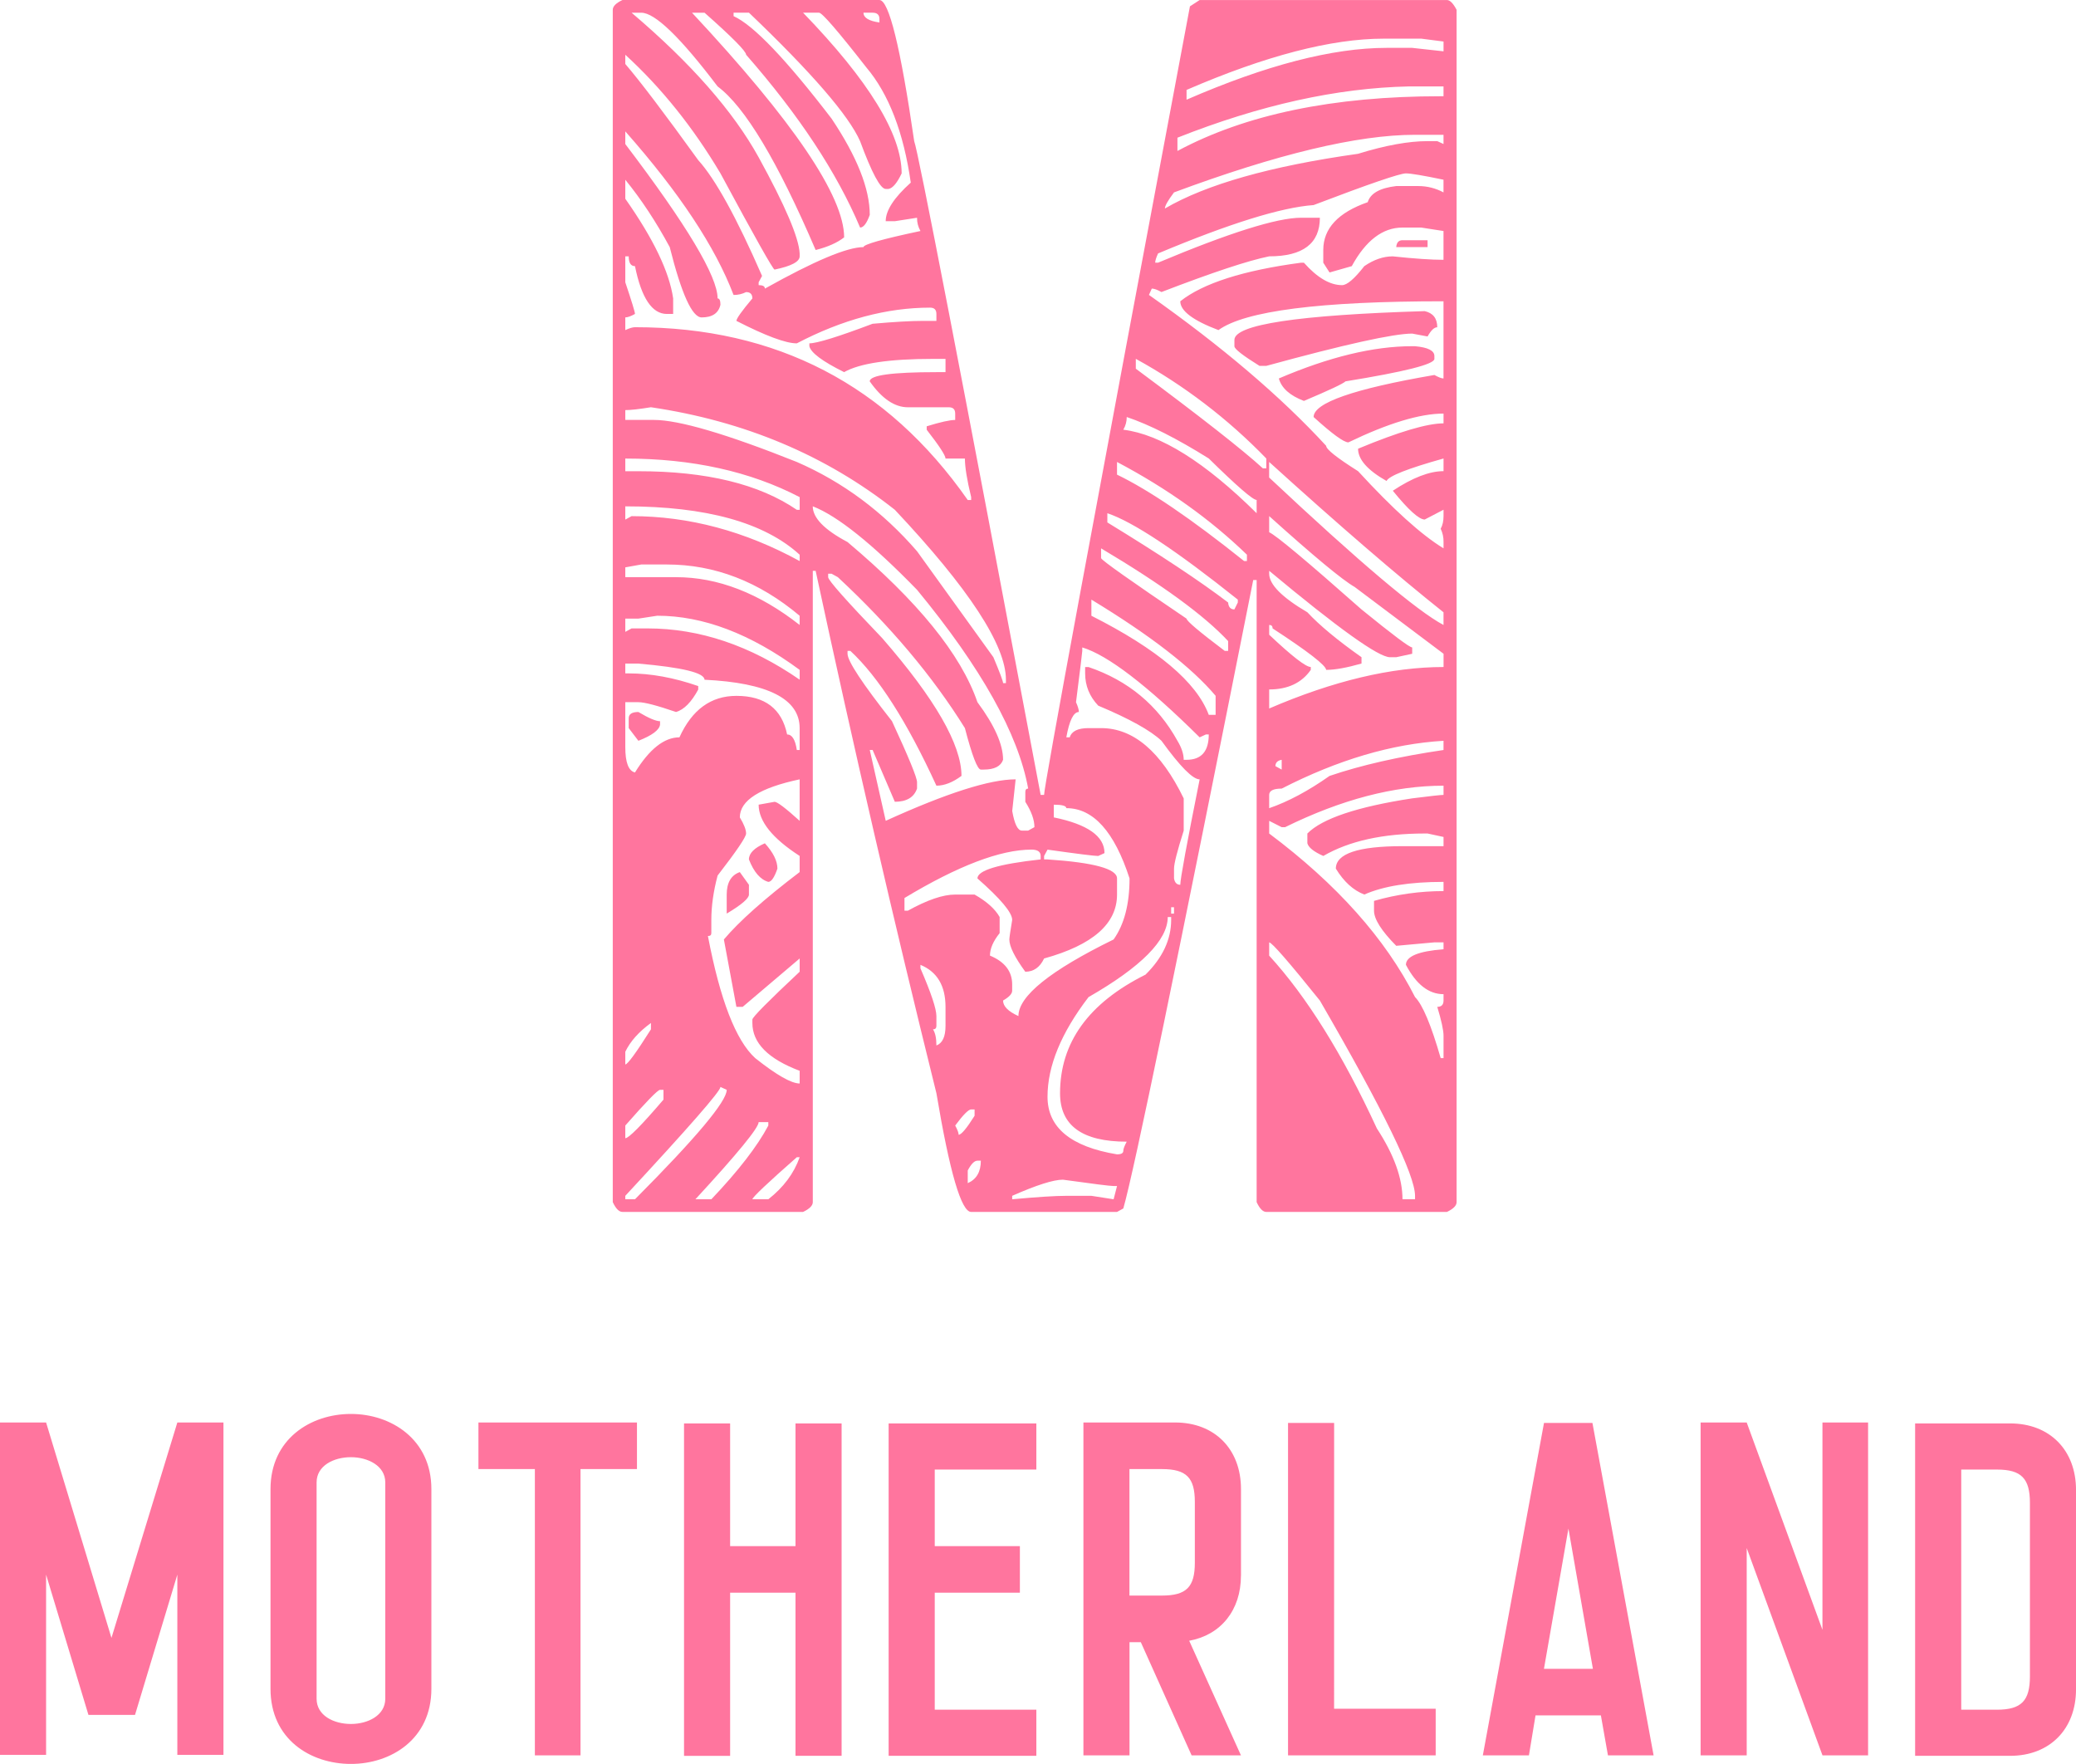 <?xml version="1.0" encoding="UTF-8"?> <svg xmlns="http://www.w3.org/2000/svg" width="113" height="96" viewBox="0 0 113 96" fill="none"><g clip-path="url(#clip0)"><path d="M33.881 0.001H47.869C48.386 0.001 49.017 2.561 49.761 7.681C49.989 8.287 52.283 20.147 56.644 43.261H56.831C56.831 42.781 59.477 28.476 64.77 0.346L65.298 0.002H78.758C78.923 0.002 79.099 0.179 79.285 0.535V65.426C79.285 65.614 79.11 65.791 78.758 65.959H68.928C68.742 65.959 68.566 65.781 68.401 65.426V31.569H68.215C64.079 52.363 61.722 63.764 61.144 65.77L60.801 65.959H52.862C52.325 65.959 51.694 63.806 50.971 59.501C48.655 50.159 46.463 40.681 44.397 31.068H44.242V65.425C44.242 65.613 44.066 65.791 43.714 65.958H33.881C33.695 65.958 33.52 65.78 33.354 65.425V0.533C33.354 0.345 33.53 0.167 33.881 0V0.001ZM34.377 0.691C37.603 3.429 39.908 6.052 41.294 8.56C42.741 11.193 43.485 12.938 43.527 13.795V13.951C43.527 14.244 43.072 14.484 42.162 14.672C42.079 14.672 41.097 12.927 39.216 9.437C37.727 6.929 36 4.777 34.036 2.98V3.481C34.843 4.421 36.166 6.167 38.006 8.716C38.936 9.74 40.094 11.841 41.48 15.017L41.294 15.362V15.518C41.521 15.518 41.635 15.581 41.635 15.707C44.323 14.202 46.111 13.449 47.001 13.449C47.001 13.303 48.035 13.011 50.102 12.572C49.976 12.353 49.911 12.104 49.916 11.851L48.706 12.039H48.21C48.21 11.454 48.665 10.754 49.575 9.939C49.182 7.201 48.375 5.111 47.156 3.669C45.605 1.684 44.747 0.691 44.581 0.691H43.713C47.29 4.391 49.078 7.306 49.078 9.437C48.831 9.959 48.593 10.242 48.365 10.283H48.211C47.921 10.283 47.456 9.416 46.815 7.681C46.195 6.281 44.179 3.951 40.767 0.691H39.93V0.879C41.005 1.36 42.784 3.22 45.266 6.459C46.651 8.529 47.343 10.274 47.343 11.695C47.178 12.155 47.003 12.385 46.816 12.385C45.555 9.396 43.487 6.261 40.613 2.98C40.613 2.792 39.859 2.029 38.349 0.692H37.667C43.188 6.607 45.948 10.682 45.948 12.918C45.576 13.21 45.059 13.44 44.397 13.607C42.329 8.78 40.55 5.812 39.06 4.704C37.034 2.029 35.649 0.692 34.905 0.692H34.378L34.377 0.691ZM47.001 0.691C47.001 0.963 47.29 1.141 47.869 1.224V1.036C47.869 0.806 47.745 0.691 47.497 0.691L47.001 0.691ZM64.586 4.893V5.426C68.907 3.545 72.536 2.605 75.472 2.605H76.868L78.574 2.793V2.26L77.364 2.104H75.317C72.464 2.104 68.887 3.034 64.586 4.894V4.893ZM64.09 8.216C67.791 6.23 72.567 5.237 78.418 5.238H78.573V4.704H76.681C72.773 4.788 68.576 5.718 64.09 7.494V8.216ZM34.036 7.15V7.84C37.386 12.249 39.061 15.049 39.06 16.24C39.163 16.24 39.215 16.355 39.215 16.585C39.112 17.045 38.771 17.275 38.192 17.275C37.675 17.275 37.096 16 36.455 13.45C35.711 12.071 34.904 10.848 34.036 9.783V10.817C35.566 12.991 36.434 14.798 36.641 16.24V17.087H36.3C35.493 17.087 34.914 16.22 34.563 14.485C34.336 14.485 34.222 14.307 34.222 13.952H34.036V15.363C34.387 16.408 34.563 16.982 34.563 17.087C34.336 17.212 34.16 17.275 34.036 17.275V17.965C34.263 17.86 34.439 17.808 34.563 17.808C42.255 17.808 48.292 20.943 52.676 27.213H52.862V27.056C52.634 26.116 52.521 25.416 52.521 24.956H51.466C51.466 24.789 51.125 24.266 50.442 23.389V23.201C51.187 22.971 51.704 22.856 51.993 22.856V22.511C51.993 22.281 51.879 22.166 51.652 22.166H49.419C48.695 22.166 48.002 21.696 47.341 20.755C47.341 20.421 48.551 20.254 50.97 20.254H51.466V19.532H50.785C48.407 19.532 46.794 19.773 45.947 20.253C44.768 19.669 44.138 19.198 44.055 18.843V18.686C44.468 18.686 45.616 18.331 47.496 17.621C48.675 17.516 49.595 17.464 50.257 17.464H50.97V17.088C50.97 16.858 50.856 16.743 50.629 16.743C48.272 16.743 45.853 17.391 43.371 18.687C42.772 18.687 41.676 18.279 40.084 17.464C40.084 17.339 40.374 16.931 40.953 16.242C40.953 16.012 40.839 15.897 40.611 15.897C40.399 16.002 40.166 16.056 39.929 16.053C38.936 13.441 36.972 10.473 34.036 7.15V7.15ZM63.407 11.348C65.661 10.032 69.166 9.039 73.921 8.37C75.409 7.91 76.671 7.681 77.705 7.681H78.232L78.573 7.837V7.336H77.023C73.9 7.336 69.527 8.381 63.904 10.471C63.572 10.91 63.407 11.203 63.407 11.348H63.407ZM62.88 14.296H63.035C66.922 12.665 69.517 11.85 70.82 11.85H71.843C71.843 13.251 70.923 13.951 69.083 13.951C67.946 14.181 65.992 14.828 63.221 15.894C62.994 15.768 62.818 15.706 62.694 15.706L62.539 16.051C66.509 18.852 69.725 21.589 72.185 24.264C72.185 24.452 72.764 24.912 73.922 25.643C75.824 27.713 77.374 29.113 78.574 29.843V29.498C78.579 29.248 78.526 29.002 78.419 28.777C78.522 28.589 78.574 28.359 78.574 28.087V27.742L77.55 28.275C77.241 28.275 76.662 27.753 75.813 26.708C76.888 25.997 77.809 25.642 78.574 25.642V24.954C76.63 25.497 75.596 25.905 75.472 26.177C74.438 25.591 73.921 25.006 73.922 24.421C76.134 23.501 77.685 23.041 78.574 23.041V22.509C77.292 22.509 75.565 23.031 73.394 24.076C73.146 24.076 72.515 23.616 71.502 22.697C71.502 21.924 73.693 21.161 78.076 20.408C78.303 20.534 78.469 20.597 78.572 20.597V16.397C71.853 16.397 67.769 16.919 66.322 17.965C64.936 17.441 64.243 16.918 64.245 16.397C65.485 15.415 67.677 14.715 70.819 14.297H70.973C71.697 15.112 72.39 15.519 73.051 15.519C73.32 15.519 73.723 15.174 74.261 14.485C74.778 14.13 75.295 13.952 75.811 13.952C76.99 14.077 77.91 14.14 78.572 14.14V12.573L77.362 12.385H76.339C75.263 12.385 74.343 13.085 73.579 14.485L72.369 14.829L72.028 14.297V13.606C72.028 12.435 72.834 11.568 74.447 11.004C74.592 10.523 75.109 10.231 75.998 10.126H77.207C77.683 10.126 78.152 10.245 78.572 10.471V9.781C77.476 9.552 76.794 9.437 76.525 9.437C76.194 9.437 74.519 10.011 71.5 11.161C69.743 11.286 66.921 12.164 63.034 13.794C62.931 14.024 62.879 14.191 62.879 14.296H62.88ZM76.34 13.074H77.705V13.45H75.999C76.019 13.198 76.133 13.073 76.34 13.074ZM77.55 16.933C78.005 17.037 78.232 17.329 78.232 17.811C78.067 17.811 77.891 17.978 77.705 18.312L76.868 18.156C75.855 18.156 73.208 18.741 68.928 19.912H68.556C67.646 19.347 67.191 18.992 67.191 18.846V18.5C67.191 17.665 70.644 17.142 77.55 16.933V16.933ZM76.867 18.843H77.022C77.725 18.905 78.076 19.083 78.076 19.376V19.532C78.076 19.825 76.464 20.232 73.238 20.755C73.114 20.88 72.359 21.235 70.974 21.82C70.209 21.528 69.754 21.12 69.609 20.598C72.339 19.428 74.758 18.842 76.867 18.842V18.843ZM61.824 19.533V20.066C65.339 22.678 67.644 24.486 68.74 25.489H68.927V24.954C66.841 22.798 64.447 20.97 61.826 19.531L61.824 19.533ZM34.036 22.32V22.854H35.587C36.952 22.854 39.547 23.616 43.372 25.142C45.873 26.229 48.054 27.848 49.916 30.001L54.072 35.769C54.423 36.605 54.599 37.075 54.6 37.179H54.754V36.992C54.754 35.111 52.738 32.028 48.706 27.744C44.943 24.776 40.518 22.916 35.432 22.164C34.791 22.268 34.326 22.32 34.036 22.32V22.32ZM61.33 22.696C61.332 22.939 61.267 23.178 61.143 23.386C63.169 23.637 65.589 25.152 68.401 27.931V27.21C68.195 27.21 67.326 26.458 65.796 24.953C64.059 23.866 62.57 23.114 61.33 22.696ZM34.036 24.957V25.646H34.75C38.45 25.646 41.325 26.346 43.373 27.747H43.528V27.056C40.838 25.657 37.674 24.957 34.036 24.957ZM60.801 25.142V25.832C62.538 26.668 64.843 28.235 67.717 30.534H67.872V30.189C65.887 28.266 63.53 26.584 60.8 25.142H60.801ZM69.082 25.142V25.989C73.982 30.587 77.146 33.261 78.573 34.014V33.324C76.05 31.317 72.886 28.59 69.082 25.142ZM34.036 27.556V28.279L34.377 28.091C37.5 28.091 40.549 28.906 43.527 30.536V30.191C41.604 28.436 38.441 27.558 34.036 27.558V27.556ZM44.24 27.556C44.24 28.183 44.87 28.831 46.132 29.5C49.957 32.718 52.314 35.624 53.203 38.216C54.134 39.47 54.599 40.515 54.599 41.351C54.475 41.706 54.123 41.884 53.545 41.884H53.39C53.204 41.884 52.914 41.132 52.521 39.627C50.764 36.804 48.458 34.066 45.605 31.412L45.264 31.224H45.078V31.412C45.078 31.579 46.06 32.686 48.024 34.734C50.898 38.036 52.335 40.534 52.335 42.227C51.859 42.582 51.404 42.76 50.97 42.76C49.378 39.29 47.817 36.845 46.287 35.424H46.133V35.581C46.133 35.978 46.939 37.2 48.552 39.248C49.461 41.212 49.916 42.32 49.916 42.57V42.915C49.751 43.396 49.348 43.636 48.707 43.636L47.498 40.816H47.343L48.212 44.672C51.52 43.167 53.877 42.415 55.283 42.415L55.097 44.139C55.221 44.85 55.397 45.205 55.624 45.205H55.965L56.306 45.017C56.306 44.62 56.141 44.16 55.81 43.638V43.105C55.81 42.979 55.862 42.917 55.965 42.917C55.428 39.949 53.412 36.344 49.917 32.102C47.478 29.594 45.586 28.079 44.242 27.556L44.24 27.556ZM60.275 27.932V28.433C63.149 30.189 65.34 31.641 66.849 32.791C66.869 33.041 66.983 33.167 67.19 33.167L67.376 32.791V32.634C64.026 29.959 61.659 28.392 60.274 27.932L60.275 27.932ZM69.083 28.088V28.966C69.455 29.133 71.13 30.533 74.107 33.166C75.803 34.546 76.723 35.236 76.868 35.236V35.581L75.999 35.769H75.658C75.038 35.769 72.847 34.201 69.084 31.066V31.223C69.084 31.808 69.777 32.508 71.162 33.323C71.824 34.034 72.806 34.849 74.109 35.768V36.113C73.302 36.343 72.661 36.458 72.186 36.458C72.165 36.207 71.193 35.455 69.27 34.201C69.27 34.075 69.208 34.012 69.084 34.013V34.545C70.325 35.716 71.079 36.301 71.348 36.301V36.458C70.852 37.168 70.097 37.523 69.084 37.523V38.559C72.579 37.054 75.742 36.302 78.575 36.302V35.581L73.737 31.946C73.075 31.57 71.524 30.284 69.085 28.09L69.083 28.088ZM59.934 29.844V30.377C59.975 30.502 61.526 31.599 64.586 33.669C64.586 33.794 65.278 34.379 66.664 35.424H66.85V34.891C65.547 33.491 63.241 31.809 59.934 29.844ZM34.036 30.878V31.412H36.797C39.071 31.412 41.314 32.279 43.525 34.013V33.512C41.313 31.652 38.904 30.722 36.299 30.722H34.904L34.036 30.878ZM59.406 32.635V33.512C63.004 35.33 65.134 37.128 65.795 38.904H66.168V37.869C64.865 36.323 62.611 34.578 59.406 32.634V32.635ZM34.75 33.668H34.036V34.389L34.377 34.201H35.246C38.079 34.201 40.839 35.131 43.527 36.991V36.458C40.859 34.493 38.275 33.511 35.773 33.511L34.75 33.668ZM58.91 35.427C58.91 35.489 58.797 36.419 58.569 38.217C58.672 38.447 58.724 38.624 58.724 38.75C58.434 38.75 58.207 39.209 58.042 40.129H58.228C58.331 39.794 58.672 39.627 59.251 39.627H59.934C61.691 39.627 63.19 40.902 64.431 43.452V45.208C64.079 46.315 63.904 47.005 63.904 47.276V47.809C63.944 48.039 64.058 48.154 64.245 48.154C64.245 47.842 64.596 45.929 65.299 42.417C64.927 42.417 64.234 41.717 63.221 40.317C62.621 39.753 61.474 39.116 59.779 38.405C59.303 37.904 59.066 37.318 59.066 36.65V36.304H59.252C61.402 37.036 63.015 38.374 64.09 40.317C64.317 40.693 64.431 41.038 64.431 41.352H64.586C65.392 41.352 65.795 40.892 65.795 39.972H65.64L65.299 40.129C62.425 37.285 60.295 35.655 58.91 35.236V35.425V35.427ZM34.036 36.116V36.649H34.222C35.422 36.649 36.683 36.879 38.006 37.339V37.527C37.634 38.216 37.231 38.624 36.797 38.75C35.762 38.394 35.08 38.217 34.749 38.216H34.036V40.662C34.036 41.498 34.212 41.958 34.563 42.041C35.349 40.766 36.156 40.129 36.983 40.129C37.665 38.624 38.699 37.872 40.084 37.872C41.635 37.872 42.555 38.572 42.844 39.972C43.113 39.972 43.289 40.254 43.372 40.818H43.526V39.627C43.526 38.039 41.8 37.161 38.347 36.994C38.347 36.618 37.148 36.325 34.75 36.116H34.036ZM34.749 38.75C35.308 39.084 35.701 39.251 35.928 39.251V39.439C35.887 39.732 35.494 40.025 34.749 40.317L34.222 39.627V39.094C34.222 38.864 34.398 38.75 34.749 38.75ZM69.083 43.264V43.985C70.117 43.63 71.213 43.044 72.37 42.229C74.086 41.644 76.154 41.174 78.573 40.818V40.317C75.761 40.484 72.825 41.352 69.765 42.919C69.31 42.919 69.083 43.034 69.083 43.264H69.083ZM69.423 41.696L69.764 41.884V41.352C69.537 41.393 69.423 41.508 69.423 41.696ZM40.27 44.486C40.497 44.862 40.611 45.155 40.611 45.364C40.611 45.552 40.094 46.315 39.06 47.652C38.833 48.509 38.719 49.314 38.719 50.066V50.787C38.719 50.891 38.657 50.943 38.533 50.943C39.195 54.413 40.053 56.628 41.108 57.588C42.265 58.507 43.072 58.967 43.527 58.968V58.278C41.811 57.63 40.953 56.763 40.953 55.676V55.488C40.953 55.362 41.811 54.495 43.527 52.886V52.165L40.425 54.798H40.084L39.402 51.13C40.229 50.148 41.603 48.925 43.526 47.462V46.584C42.038 45.623 41.294 44.694 41.294 43.794L42.162 43.638C42.307 43.638 42.762 43.983 43.526 44.673V42.416C41.355 42.876 40.27 43.565 40.27 44.485V44.486ZM69.766 45.02L69.084 44.674V45.364C72.766 48.122 75.412 51.089 77.023 54.265C77.436 54.682 77.901 55.79 78.419 57.588H78.574V56.365C78.574 56.073 78.46 55.55 78.233 54.798C78.46 54.798 78.574 54.683 78.574 54.453V54.108C77.767 54.108 77.085 53.575 76.527 52.51C76.527 52.05 77.209 51.768 78.574 51.663V51.287H78.078L75.999 51.475C75.193 50.66 74.79 50.023 74.79 49.563V49.03C76.021 48.676 77.294 48.497 78.574 48.497V47.996C76.734 47.996 75.296 48.226 74.263 48.685C73.663 48.456 73.146 47.985 72.712 47.275C72.712 46.46 73.922 46.052 76.341 46.052H78.574V45.551L77.706 45.363H77.551C75.276 45.363 73.436 45.77 72.03 46.585C71.513 46.355 71.224 46.126 71.162 45.895V45.363C71.968 44.548 73.87 43.91 76.868 43.45C77.861 43.325 78.43 43.262 78.574 43.262V42.761C75.886 42.761 73.012 43.513 69.952 45.018L69.766 45.02ZM57.359 43.796V44.486C59.199 44.862 60.12 45.51 60.12 46.43L59.778 46.586C59.572 46.586 58.652 46.471 57.018 46.241L56.832 46.586V46.774H57.018C59.541 46.941 60.802 47.286 60.802 47.809V48.687C60.802 50.275 59.478 51.434 56.832 52.165C56.604 52.646 56.263 52.886 55.808 52.886C55.229 52.092 54.94 51.507 54.94 51.131C54.94 51.047 54.991 50.692 55.095 50.065C55.095 49.668 54.464 48.916 53.203 47.808C53.203 47.369 54.35 47.024 56.645 46.773V46.585C56.645 46.355 56.479 46.24 56.148 46.24C54.453 46.24 52.148 47.118 49.232 48.874V49.563H49.418C50.473 48.978 51.331 48.685 51.992 48.686H53.047C53.709 49.062 54.164 49.469 54.412 49.908V50.786C54.06 51.225 53.885 51.633 53.885 52.008C54.691 52.343 55.094 52.866 55.094 53.576V53.92C55.094 54.087 54.928 54.264 54.598 54.453C54.598 54.765 54.877 55.047 55.435 55.299C55.435 54.212 57.162 52.823 60.615 51.13C61.194 50.315 61.483 49.207 61.483 47.807C60.656 45.258 59.509 43.983 58.041 43.983C58.041 43.858 57.814 43.795 57.359 43.795L57.359 43.796ZM41.634 45.897C42.089 46.398 42.316 46.857 42.316 47.275C42.151 47.756 41.985 47.996 41.82 47.996C41.386 47.871 41.034 47.463 40.765 46.774C40.766 46.439 41.056 46.146 41.635 45.895L41.634 45.897ZM40.27 47.464L40.766 48.154V48.687C40.766 48.895 40.363 49.24 39.556 49.722V48.687C39.557 48.038 39.795 47.63 40.27 47.463L40.27 47.464ZM63.748 49.376V49.722H63.903V49.376H63.748ZM63.562 49.91C63.562 51.163 62.125 52.616 59.251 54.267C57.762 56.21 57.018 58.018 57.018 59.69C57.018 61.362 58.279 62.407 60.802 62.825C61.029 62.825 61.143 62.762 61.143 62.637C61.143 62.533 61.205 62.365 61.329 62.135C58.91 62.135 57.7 61.258 57.7 59.502C57.7 56.743 59.251 54.591 62.352 53.044C63.283 52.125 63.748 51.132 63.748 50.066V49.91L63.562 49.91ZM69.083 51.289V52.01C71.129 54.246 73.083 57.381 74.945 61.414C75.875 62.836 76.34 64.121 76.34 65.27H77.023V65.082C77.023 63.954 75.296 60.412 71.843 54.455C70.147 52.345 69.227 51.289 69.083 51.289V51.289ZM50.101 52.511V52.699C50.68 54.037 50.97 54.904 50.97 55.301V55.834C50.97 55.959 50.908 56.022 50.784 56.022C50.908 56.21 50.97 56.503 50.97 56.9C51.3 56.775 51.466 56.42 51.466 55.834V54.8C51.466 53.65 51.011 52.887 50.101 52.511ZM34.036 57.242V57.932C34.16 57.932 34.626 57.295 35.432 56.02V55.675C34.77 56.156 34.305 56.679 34.036 57.242ZM39.216 59.157C39.216 59.387 37.489 61.362 34.036 65.082V65.27H34.563C37.892 61.925 39.557 59.939 39.557 59.314L39.216 59.157ZM34.036 61.258V61.947C34.222 61.947 34.915 61.247 36.114 59.847V59.314H35.928C35.804 59.314 35.173 59.962 34.036 61.257V61.258ZM51.994 61.258C52.118 61.487 52.18 61.655 52.18 61.759C52.325 61.759 52.614 61.414 53.048 60.725V60.38H52.862C52.717 60.379 52.428 60.671 51.994 61.256V61.258ZM41.294 61.07C41.294 61.382 40.146 62.782 37.852 65.27H38.72C40.189 63.723 41.223 62.386 41.821 61.258V61.07H41.294ZM40.953 65.27H41.821C42.648 64.622 43.217 63.86 43.527 62.982H43.372C41.78 64.382 40.974 65.144 40.953 65.27H40.953ZM52.676 63.702V64.392C53.152 64.184 53.389 63.776 53.389 63.17H53.203C53.038 63.17 52.862 63.347 52.676 63.702ZM55.095 65.082V65.27C56.46 65.145 57.442 65.082 58.042 65.082H59.406L60.616 65.27L60.802 64.549H60.616C60.43 64.549 59.51 64.434 57.856 64.204C57.339 64.204 56.419 64.497 55.095 65.082Z" fill="#FF759E"></path><path d="M9.653 77.418H12.163V95.508H9.653V85.698L7.349 93.332H4.814L2.509 85.698V95.508H0V77.418H2.509L6.067 89.142L9.653 77.418ZM23.481 81.041V91.912C23.481 94.656 21.279 96.001 19.102 96.001C16.898 96.001 14.724 94.656 14.724 91.912V81.042C14.724 78.325 16.9 76.953 19.102 76.953C21.279 76.953 23.481 78.325 23.481 81.042V81.041ZM20.971 92.454V80.679C20.971 79.773 20.024 79.307 19.102 79.307C18.155 79.307 17.233 79.773 17.233 80.679V92.455C17.233 93.36 18.155 93.826 19.102 93.826C20.024 93.828 20.971 93.36 20.971 92.455V92.454ZM26.042 77.418H34.671V79.954H31.598V95.534H29.114V79.954H26.042V77.418ZM43.3 77.469H45.81V95.56H43.3V86.683H39.742V95.561H37.233V77.469H39.742V84.147H43.3V77.469V77.469ZM56.41 79.98H50.88V84.147H55.514V86.683H50.88V93.05H56.41V95.56H48.37V77.469H56.41V79.98L56.41 79.98ZM67.547 85.751C67.547 87.641 66.446 88.986 64.73 89.297L67.547 95.534H64.861L62.096 89.374H61.481V95.534H58.972V77.418H63.964C66.115 77.418 67.549 78.867 67.549 81.041V85.751H67.547ZM65.037 85.052V81.74C65.037 80.42 64.577 79.954 63.245 79.954H61.478V86.838H63.245C64.577 86.838 65.037 86.372 65.037 85.052ZM72.617 92.998H78.147V95.534H70.11V77.444H72.619L72.617 92.998ZM87.523 95.534L87.139 93.36H83.581L83.222 95.534H80.713L84.042 77.444H86.679L90.008 95.534H87.523ZM84.04 90.824H86.704L85.372 83.189L84.04 90.824ZM99.2 77.418H101.683V95.534H99.2L95.076 84.251V95.535H92.567V77.419H95.076L99.199 88.703V77.419L99.2 77.418ZM109.416 77.469C111.567 77.469 113.001 78.918 113.001 81.092V91.937C113.001 94.111 111.567 95.56 109.416 95.56H104.243V77.469L109.416 77.469ZM110.492 91.238V81.792C110.492 80.472 110.031 79.98 108.699 79.98H106.753V93.05H108.699C110.031 93.05 110.492 92.558 110.492 91.238V91.238Z" fill="#FF759E"></path></g><defs><clipPath id="clip0"><rect width="113" height="96" fill="white"></rect></clipPath></defs></svg> 